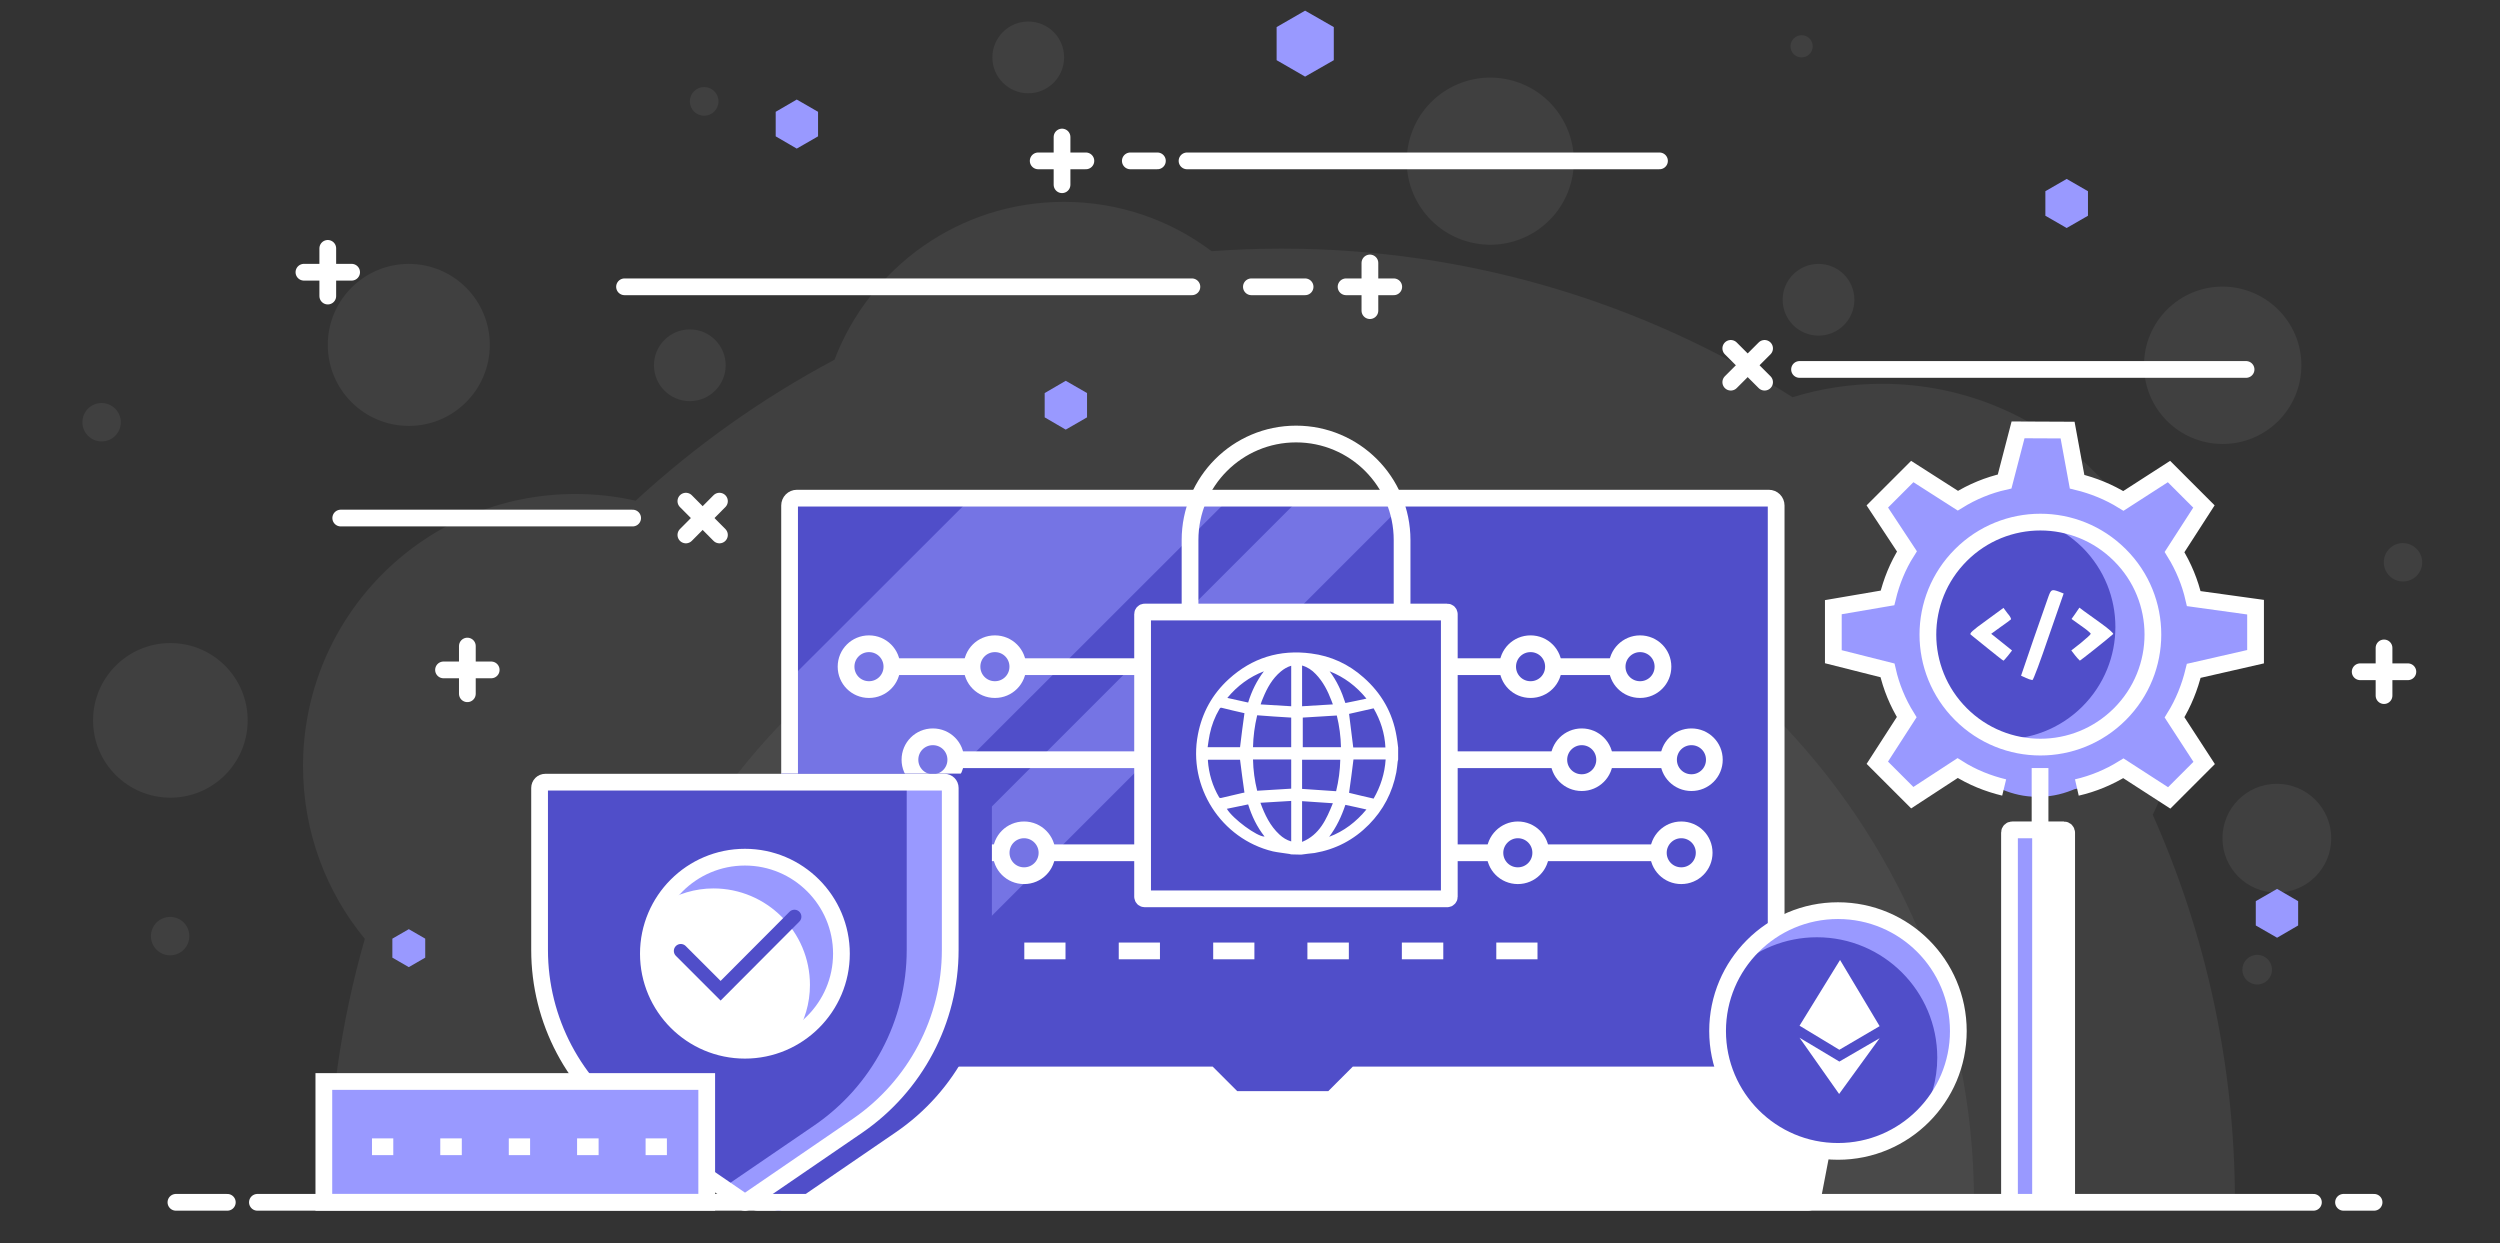 <?xml version="1.0" encoding="utf-8"?>
<!-- Generator: Adobe Illustrator 27.1.1, SVG Export Plug-In . SVG Version: 6.00 Build 0)  -->
<svg version="1.1" id="Layer_1" xmlns="http://www.w3.org/2000/svg" xmlns:xlink="http://www.w3.org/1999/xlink" x="0px" y="0px"
	 viewBox="0 0 1080 537" style="enable-background:new 0 0 1080 537;" xml:space="preserve">
<rect x="0" y="0" width="1080" height="537" fill="#333333" stroke="none"/>
<style type="text/css">
	.st0{opacity:0.2;fill:#504EC9;}
	.st1{fill:#E8DDFF;}
	.st2{fill:#FFFFFF;}
	.st3{fill:none;stroke:#504EC9;stroke-width:8.058;stroke-miterlimit:10;}
	.st4{fill:none;stroke:#504EC9;stroke-width:8.058;stroke-linecap:round;stroke-miterlimit:10;}
	.st5{fill:#9999FF;}
	.st6{fill:#C6ABFF;}
	.st7{fill:#504EC9;}
	.st8{opacity:0.3;fill:#6D24BF;}
	.st9{fill:#D1BCFF;}
	.st10{fill:none;stroke:#FFFFFF;stroke-width:7.582;stroke-linecap:round;stroke-miterlimit:10;}
	.st11{fill:#D2D2FF;}
	.st12{fill:none;stroke:#504EC9;stroke-width:10.688;stroke-linecap:round;stroke-miterlimit:10;}
	.st13{fill:none;stroke:#8282F4;stroke-width:10.688;stroke-linecap:round;stroke-miterlimit:10;}
	.st14{fill:none;stroke:#FFFFFF;stroke-width:8.058;stroke-linecap:round;stroke-miterlimit:10;}
	.st15{fill:#7B7BFF;}
	.st16{fill:none;stroke:#FFFFFF;stroke-width:7;stroke-linecap:round;stroke-miterlimit:10;}
	.st17{fill:none;stroke:#FFFFFF;stroke-width:8.709;stroke-linecap:round;stroke-miterlimit:10;}
	.st18{fill:none;stroke:#FFFFFF;stroke-width:8.058;stroke-miterlimit:10;}
	.st19{fill:none;stroke:#FFFFFF;stroke-width:7.731;stroke-linecap:round;stroke-miterlimit:10;}
	.st20{fill:none;stroke:#FFFFFF;stroke-width:7.731;stroke-miterlimit:10;}
	.st21{opacity:0.21;}
	.st22{opacity:0.3;fill:#FFFFFF;}
	.st23{fill:none;stroke:#FFFFFF;stroke-width:7.233;stroke-miterlimit:10;}
	.st24{fill:none;stroke:#FFFFFF;stroke-width:7.233;stroke-linecap:round;stroke-miterlimit:10;}
	.st25{opacity:0.5;}
	.st26{fill:none;stroke:#504EC9;stroke-width:6;stroke-linecap:round;stroke-miterlimit:10;}
	.st27{fill-rule:evenodd;clip-rule:evenodd;fill:#FFFFFF;}
</style>
<g id="XMLID_45_">
	<g id="XMLID_798_" class="st21">
		<path id="XMLID_821_" class="st22" d="M965.5,519.4c0-59.6-12.7-116.2-35.5-167.4c8.2-17,12.8-36.2,12.8-56.4
			c0-71.7-58.1-129.8-129.8-129.8c-13.4,0-26.4,2-38.6,5.8c-63.8-40.6-139.6-64.2-220.9-64.2c-10.1,0-20.2,0.4-30.1,1.1
			c-17.8-13.4-39.9-21.3-63.8-21.3c-45.2,0-83.9,28.3-99.1,68.2c-31.2,16.6-60.1,37.1-85.9,60.9c-8.4-1.9-17.1-2.9-26.1-2.9
			c-64.9,0-117.6,52.6-117.6,117.6c0,28.3,10,54.3,26.7,74.6c-10.4,36.2-15.9,74.4-15.9,113.8H965.5z"/>
		<path id="XMLID_820_" class="st22" d="M852.8,519.4c0-165.3-134-299.2-299.2-299.2s-299.2,134-299.2,299.2H852.8z"/>
		<path id="XMLID_819_" class="st22" d="M1007.1,362.1c0,13-10.5,23.5-23.5,23.5s-23.5-10.5-23.5-23.5c0-13,10.5-23.5,23.5-23.5
			S1007.1,349.2,1007.1,362.1z"/>
		
			<ellipse id="XMLID_818_" transform="matrix(0.231 -0.973 0.973 0.231 427.529 679.695)" class="st22" cx="643.5" cy="69.5" rx="36.1" ry="36.1"/>
		<path id="XMLID_817_" class="st22" d="M313.5,157.8c0,8.5-6.9,15.5-15.5,15.5c-8.5,0-15.5-6.9-15.5-15.5c0-8.5,6.9-15.5,15.5-15.5
			C306.6,142.3,313.5,149.3,313.5,157.8z"/>
		<circle id="XMLID_816_" class="st22" cx="785.6" cy="129.5" r="15.5"/>
		<path id="XMLID_815_" class="st22" d="M459.7,24.8c0,8.5-6.9,15.5-15.5,15.5c-8.5,0-15.5-6.9-15.5-15.5c0-8.5,6.9-15.5,15.5-15.5
			C452.8,9.3,459.7,16.2,459.7,24.8z"/>
		<path id="XMLID_814_" class="st22" d="M981.5,418.9c0,3.5-2.8,6.4-6.4,6.4c-3.5,0-6.4-2.8-6.4-6.4c0-3.5,2.8-6.4,6.4-6.4
			C978.7,412.5,981.5,415.4,981.5,418.9z"/>
		<path id="XMLID_813_" class="st22" d="M783.1,20c0,2.6-2.1,4.8-4.8,4.8s-4.8-2.1-4.8-4.8c0-2.6,2.1-4.8,4.8-4.8
			S783.1,17.4,783.1,20z"/>
		<circle id="XMLID_812_" class="st22" cx="304.2" cy="43.8" r="6.2"/>
		<path id="XMLID_804_" class="st22" d="M52.2,182.4c0,4.6-3.7,8.3-8.3,8.3s-8.3-3.7-8.3-8.3c0-4.6,3.7-8.3,8.3-8.3
			S52.2,177.9,52.2,182.4z"/>
		<path id="XMLID_803_" class="st22" d="M1046.4,242.9c0,4.6-3.7,8.3-8.3,8.3c-4.6,0-8.3-3.7-8.3-8.3c0-4.6,3.7-8.3,8.3-8.3
			C1042.7,234.7,1046.4,238.4,1046.4,242.9z"/>
		<circle id="XMLID_802_" class="st22" cx="176.6" cy="149" r="35"/>
		<path id="XMLID_801_" class="st22" d="M81.8,404.4c0,4.6-3.7,8.3-8.3,8.3c-4.6,0-8.3-3.7-8.3-8.3c0-4.6,3.7-8.3,8.3-8.3
			C78.1,396.1,81.8,399.8,81.8,404.4z"/>
		<path id="XMLID_800_" class="st22" d="M994.2,157.8c0,18.8-15.2,34-34,34c-18.8,0-34-15.2-34-34c0-18.8,15.2-34,34-34
			C979,123.9,994.2,139.1,994.2,157.8z"/>
		<circle id="XMLID_799_" class="st22" cx="73.6" cy="311.2" r="33.4"/>
	</g>
	<g id="XMLID_185_">
		<path id="XMLID_493_" class="st5" d="M938.2,310.7c3.9-6.3,6.7-13.1,8.3-20.1l26.7-6.1l0-21.4l-26.7-3.7c-1.6-7-4.4-13.8-8.3-20.1
			l12.7-19.7l-15.1-15.1l-19.7,12.7c-6.3-3.9-13-6.6-20-8.3l-4.1-22.3l-21.4-0.1l-5.8,22.3c-7,1.6-13.8,4.4-20.2,8.3l-19.7-12.6
			L810,219.6l12.7,19.5c-3.9,6.3-6.7,13.1-8.4,20.1l-23.4,4l0,21.4l23.4,5.9c1.6,7,4.4,13.8,8.3,20.2L810,330.3l15.1,15.1l19.6-12.8
			c6.3,3.9,13.1,6.7,20.1,8.4l0,0c9.6,4.2,20.5,4.3,30.2,0.4l1-0.4c7-1.6,13.8-4.4,20.1-8.3l19.8,12.8l15.1-15.1L938.2,310.7z"/>
		<path id="XMLID_492_" class="st7" d="M915.8,308.5c-19,19-49.7,19-68.7,0c-19-19-19-49.7,0-68.7c19-19,49.7-19,68.7,0
			C934.8,258.7,934.8,289.5,915.8,308.5z"/>
		<path id="XMLID_491_" class="st5" d="M915.8,239.8c-9.1-9.1-21-13.8-33-14.2c6.1,2.4,11.8,6,16.8,10.9c19,19,19,49.7,0,68.7
			c-9.8,9.8-22.8,14.5-35.7,14.2c17.4,6.7,37.9,3.1,51.9-10.9C934.8,289.5,934.8,258.7,915.8,239.8z"/>
		<path id="XMLID_490_" class="st5" d="M892.8,359.7c0-0.6-0.5-1.2-1.2-1.2l-22.3,0c-0.7,0-1.2,0.5-1.2,1.2v161.8h24.6V359.7z"/>
		<path id="XMLID_489_" class="st2" d="M877.9,521.4l14.9,0V359.7c0-0.6-0.5-1.2-1.2-1.2l-13.7,0V521.4z"/>
		<g id="XMLID_486_">
			<path id="XMLID_488_" class="st23" d="M865.8,340.2c-7-1.7-13.8-4.4-20.1-8.4l-19.6,12.8L811,329.5l12.7-19.7
				c-3.9-6.3-6.7-13.1-8.3-20.2l-23.4-5.9l0-21.4l23.4-4c1.7-7,4.4-13.8,8.4-20.1L811,218.8l15.1-15.1l19.7,12.6
				c6.3-3.9,13.1-6.7,20.2-8.3l5.8-22.3l21.4,0.1l4.1,22.3c7,1.7,13.7,4.4,20,8.3l19.7-12.7l15.1,15.1l-12.7,19.7
				c3.9,6.3,6.7,13.1,8.3,20.1l26.7,3.7l0,21.4l-26.7,6.1c-1.7,7-4.4,13.8-8.3,20.1l12.8,19.7l-15.1,15.1l-19.8-12.8
				c-6.3,3.9-13.1,6.7-20.1,8.3"/>
			<path id="XMLID_487_" class="st23" d="M915.8,239.8c-19-19-49.7-19-68.7,0c-19,19-19,49.7,0,68.7c19,19,49.7,19,68.7,0
				C934.8,289.5,934.8,258.7,915.8,239.8z"/>
		</g>
		<path id="XMLID_485_" class="st23" d="M892.8,521.4V359.7c0-0.6-0.5-1.2-1.2-1.2l-22.3,0c-0.7,0-1.2,0.5-1.2,1.2v161.8"/>
		<line id="XMLID_229_" class="st23" x1="881.3" y1="355.7" x2="881.3" y2="331.8"/>
	</g>
	<g id="XMLID_765_">
		<line id="XMLID_767_" class="st24" x1="212.2" y1="289.4" x2="191.6" y2="289.4"/>
		<line id="XMLID_766_" class="st24" x1="201.9" y1="299.7" x2="201.9" y2="279.1"/>
	</g>
	<g id="XMLID_15_">
		<line id="XMLID_19_" class="st24" x1="131.3" y1="117.6" x2="151.9" y2="117.6"/>
		<line id="XMLID_16_" class="st24" x1="141.6" y1="127.9" x2="141.6" y2="107.3"/>
	</g>
	<g id="XMLID_6_">
		<line id="XMLID_9_" class="st24" x1="1019.6" y1="290.2" x2="1040.2" y2="290.2"/>
		<line id="XMLID_8_" class="st24" x1="1029.9" y1="300.5" x2="1029.9" y2="279.9"/>
	</g>
	<g id="XMLID_754_">
		<line id="XMLID_758_" class="st24" x1="296.3" y1="231.1" x2="310.8" y2="216.5"/>
		<line id="XMLID_757_" class="st24" x1="310.8" y1="231.1" x2="296.3" y2="216.5"/>
	</g>
	<polygon id="XMLID_626_" class="st5" points="883.6,82.6 892.8,77.3 902,82.6 902,93.2 892.8,98.5 883.6,93.2 	"/>
	<polygon id="XMLID_51_" class="st5" points="335.1,48.3 344.2,43 353.4,48.3 353.4,58.9 344.2,64.2 335.1,58.9 	"/>
	<polygon id="XMLID_625_" class="st5" points="451.3,169.8 460.4,164.5 469.6,169.8 469.6,180.3 460.4,185.6 451.3,180.3 	"/>
	<polygon id="XMLID_624_" class="st5" points="974.5,389.3 983.7,384 992.8,389.3 992.8,399.8 983.7,405.1 974.5,399.8 	"/>
	<polygon id="XMLID_622_" class="st5" points="551.5,11.7 563.8,4.6 576.2,11.7 576.2,26 563.8,33.1 551.5,26 	"/>
	<line id="XMLID_908_" class="st24" x1="716.9" y1="69.5" x2="512.8" y2="69.5"/>
	<line id="XMLID_907_" class="st24" x1="488.3" y1="69.5" x2="500" y2="69.5"/>
	<g id="XMLID_902_">
		<line id="XMLID_904_" class="st24" x1="469.1" y1="69.5" x2="448.5" y2="69.5"/>
		<line id="XMLID_903_" class="st24" x1="458.8" y1="79.8" x2="458.8" y2="59.2"/>
	</g>
	<g id="XMLID_884_">
		<line id="XMLID_900_" class="st24" x1="581.5" y1="123.9" x2="602.1" y2="123.9"/>
		<line id="XMLID_885_" class="st24" x1="591.8" y1="134.2" x2="591.8" y2="113.6"/>
	</g>
	<g id="XMLID_872_">
		<line id="XMLID_874_" class="st24" x1="762.3" y1="165.1" x2="747.7" y2="150.5"/>
		<line id="XMLID_873_" class="st24" x1="747.7" y1="165.1" x2="762.3" y2="150.5"/>
	</g>
	<line id="XMLID_866_" class="st24" x1="147.2" y1="223.8" x2="273.3" y2="223.8"/>
	<line id="XMLID_865_" class="st24" x1="269.8" y1="123.9" x2="514.9" y2="123.9"/>
	<line id="XMLID_864_" class="st24" x1="970.3" y1="159.6" x2="777.4" y2="159.6"/>
	<line id="XMLID_863_" class="st24" x1="563.8" y1="123.9" x2="540.6" y2="123.9"/>
	<polygon id="XMLID_861_" class="st5" points="169.5,405.5 176.6,401.4 183.7,405.5 183.7,413.7 176.6,417.8 169.5,413.7 	"/>
	<g id="XMLID_21_">
		<rect id="XMLID_115_" x="344.2" y="213.2" class="st7" width="422.9" height="278.7"/>
		<g id="XMLID_83_" class="st25">
			<polygon id="XMLID_88_" class="st5" points="610.9,213.2 563.7,213.2 344.2,432.7 344.2,479.9 			"/>
			<polygon id="XMLID_86_" class="st5" points="344.2,290.4 344.2,402.1 533.2,213.2 421.5,213.2 			"/>
		</g>
		<path id="XMLID_80_" class="st2" d="M781,519.4H327.4c-1,0-1.8-0.7-2-1.7l-9.7-50.5c-0.3-1.5,0.8-2.8,2.3-2.8h204.5l10.6,10.6
			h42.3l10.6-10.6h204.5c1.5,0,2.6,1.3,2.3,2.8l-9.7,50.5C782.8,518.7,782,519.4,781,519.4z"/>
		<path id="XMLID_79_" class="st23" d="M783,517.7l9.7-50.5c0.3-1.5-0.8-2.8-2.3-2.8H585.9L575.3,475h-42.3l-10.6-10.6H318
			c-1.5,0-2.6,1.3-2.3,2.8l9.7,50.5c0.2,1,1,1.7,2,1.7H781C782,519.4,782.8,518.7,783,517.7z"/>
		<path id="XMLID_78_" class="st23" d="M767.3,465.2V218.4c0-1.8-1.4-3.2-3.2-3.2H344.3c-1.8,0-3.2,1.4-3.2,3.2v246.8"/>
	</g>
	<g id="XMLID_23_">
		<line id="XMLID_76_" class="st23" x1="460.3" y1="410.8" x2="442.5" y2="410.8"/>
		<line id="XMLID_73_" class="st23" x1="501.1" y1="410.8" x2="483.3" y2="410.8"/>
		<line id="XMLID_242_" class="st23" x1="541.9" y1="410.8" x2="524.1" y2="410.8"/>
		<line id="XMLID_41_" class="st23" x1="582.7" y1="410.8" x2="564.8" y2="410.8"/>
		<line id="XMLID_43_" class="st23" x1="623.5" y1="410.8" x2="605.6" y2="410.8"/>
		<line id="XMLID_60_" class="st23" x1="664.2" y1="410.8" x2="646.4" y2="410.8"/>
	</g>
	<g id="XMLID_12_">
		<line id="XMLID_72_" class="st23" x1="439.1" y1="288" x2="493.6" y2="288"/>
		<line id="XMLID_278_" class="st23" x1="412.1" y1="328.2" x2="493.6" y2="328.2"/>
		<line id="XMLID_279_" class="st23" x1="452.8" y1="368.4" x2="493.6" y2="368.4"/>
		<line id="XMLID_280_" class="st23" x1="401.4" y1="368.4" x2="432.1" y2="368.4"/>
		<line id="XMLID_121_" class="st23" x1="420" y1="288" x2="382.8" y2="288"/>
		<path id="XMLID_68_" class="st23" d="M439.7,288c0,5.5-4.4,9.9-9.9,9.9c-5.5,0-9.9-4.4-9.9-9.9c0-5.5,4.4-9.9,9.9-9.9
			C435.3,278.1,439.7,282.5,439.7,288z"/>
		<path id="XMLID_301_" class="st23" d="M452.3,368.4c0,5.5-4.4,9.9-9.9,9.9s-9.9-4.4-9.9-9.9c0-5.5,4.4-9.9,9.9-9.9
			S452.3,363,452.3,368.4z"/>
		<path id="XMLID_356_" class="st23" d="M403,368.4c0,5.5-4.4,9.9-9.9,9.9s-9.9-4.4-9.9-9.9c0-5.5,4.4-9.9,9.9-9.9
			S403,363,403,368.4z"/>
		<path id="XMLID_237_" class="st23" d="M385.3,288c0,5.5-4.4,9.9-9.9,9.9s-9.9-4.4-9.9-9.9c0-5.5,4.4-9.9,9.9-9.9
			S385.3,282.5,385.3,288z"/>
		<path id="XMLID_281_" class="st23" d="M412.9,328.2c0,5.5-4.4,9.9-9.9,9.9c-5.5,0-9.9-4.4-9.9-9.9c0-5.5,4.4-9.9,9.9-9.9
			C408.5,318.3,412.9,322.7,412.9,328.2z"/>
		<line id="XMLID_425_" class="st23" x1="650.4" y1="288" x2="626.1" y2="288"/>
		<line id="XMLID_424_" class="st23" x1="674.7" y1="328.2" x2="626.1" y2="328.2"/>
		<line id="XMLID_340_" class="st23" x1="693.6" y1="328.2" x2="721.6" y2="328.2"/>
		<line id="XMLID_423_" class="st23" x1="645.6" y1="368.4" x2="626.1" y2="368.4"/>
		<line id="XMLID_422_" class="st23" x1="718" y1="368.4" x2="665.3" y2="368.4"/>
		<line id="XMLID_421_" class="st23" x1="671.1" y1="288" x2="699.1" y2="288"/>
		<path id="XMLID_420_" class="st23" d="M651.3,288c0,5.5,4.4,9.9,9.9,9.9c5.5,0,9.9-4.4,9.9-9.9c0-5.5-4.4-9.9-9.9-9.9
			C655.7,278.1,651.3,282.5,651.3,288z"/>
		<path id="XMLID_419_" class="st23" d="M645.8,368.4c0,5.5,4.4,9.9,9.9,9.9c5.5,0,9.9-4.4,9.9-9.9c0-5.5-4.4-9.9-9.9-9.9
			C650.3,358.5,645.8,363,645.8,368.4z"/>
		<path id="XMLID_418_" class="st23" d="M716.4,368.4c0,5.5,4.4,9.9,9.9,9.9c5.5,0,9.9-4.4,9.9-9.9c0-5.5-4.4-9.9-9.9-9.9
			C720.8,358.5,716.4,363,716.4,368.4z"/>
		<path id="XMLID_379_" class="st23" d="M698.6,288c0,5.5,4.4,9.9,9.9,9.9c5.5,0,9.9-4.4,9.9-9.9c0-5.5-4.4-9.9-9.9-9.9
			C703.1,278.1,698.6,282.5,698.6,288z"/>
		<path id="XMLID_376_" class="st23" d="M673.4,328.2c0,5.5,4.4,9.9,9.9,9.9c5.5,0,9.9-4.4,9.9-9.9c0-5.5-4.4-9.9-9.9-9.9
			C677.9,318.3,673.4,322.7,673.4,328.2z"/>
		<path id="XMLID_426_" class="st23" d="M720.8,328.2c0,5.5,4.4,9.9,9.9,9.9c5.5,0,9.9-4.4,9.9-9.9c0-5.5-4.4-9.9-9.9-9.9
			C725.2,318.3,720.8,322.7,720.8,328.2z"/>
		<path id="XMLID_18_" class="st7" d="M625.9,388.3H495.2c-0.5,0-0.9-0.4-0.9-0.9V265.3c0-0.5,0.4-0.9,0.9-0.9h130.7
			c0.5,0,0.9,0.4,0.9,0.9v122.1C626.8,387.9,626.4,388.3,625.9,388.3z"/>
		<path id="XMLID_38_" class="st7" d="M625.8,264.4h-15v107c0,0.6-0.4,1-1,1H494.3v15c0,0.6,0.4,1,1,1h130.5c0.6,0,1-0.4,1-1V265.4
			C626.8,264.9,626.3,264.4,625.8,264.4z"/>
		<path id="XMLID_17_" class="st23" d="M626.1,387.4V265.3c0-0.5-0.4-0.9-0.9-0.9H494.5c-0.5,0-0.9,0.4-0.9,0.9v122.1
			c0,0.5,0.4,0.9,0.9,0.9h130.7C625.7,388.3,626.1,387.9,626.1,387.4z"/>
		<path id="XMLID_14_" class="st23" d="M605.7,264.4v-31.1c0-25.3-20.5-45.8-45.8-45.8l0,0c-25.3,0-45.8,20.5-45.8,45.8v31.1"/>
	</g>
	<path id="XMLID_510_" class="st7" d="M336.2,523c0.9,0,1.7-0.3,2.5-0.8l48.2-33c26.1-17.8,41.6-47.3,41.6-78.9v-70
		c0-3.4-2.7-6.1-6.1-6.1h-84.9v126.5H318c-1.8,0-3.5,0.8-4.6,2.2c-1.1,1.4-1.6,3.2-1.3,4.9l8.8,45.6l12.9,8.8
		C334.5,522.7,335.4,523,336.2,523z"/>
	<g id="XMLID_447_">
		<path id="XMLID_484_" class="st7" d="M370.4,486.3l-48.2,33c-0.3,0.2-0.6,0.2-0.9,0l-48.2-33c-25.1-17.1-40.1-45.6-40.1-75.9v-70
			c0-1.4,1.1-2.5,2.5-2.5H408c1.4,0,2.5,1.1,2.5,2.5v70C410.5,440.7,395.5,469.1,370.4,486.3z"/>
		<path id="XMLID_208_" class="st5" d="M408,337.9h-18.8c1.4,0,2.5,1.1,2.5,2.5v70c0,30.4-15,58.8-40.1,75.9l-39.2,26.8l9,6.1
			c0.3,0.2,0.6,0.2,0.9,0l48.2-33c25.1-17.1,40.1-45.6,40.1-75.9v-70C410.5,339,409.4,337.9,408,337.9z"/>
		<path id="XMLID_483_" class="st23" d="M410.5,410.4v-70c0-1.4-1.1-2.5-2.5-2.5H235.6c-1.4,0-2.5,1.1-2.5,2.5v70
			c0,30.4,15,58.8,40.1,75.9l48.2,33c0.3,0.2,0.6,0.2,0.9,0l48.2-33C395.5,469.1,410.5,440.7,410.5,410.4z"/>
		<path id="XMLID_482_" class="st2" d="M321.8,370.3c-23,0-41.7,18.7-41.7,41.7s18.7,41.7,41.7,41.7c23,0,41.7-18.7,41.7-41.7
			S344.8,370.3,321.8,370.3z"/>
		<path id="XMLID_460_" class="st5" d="M321.8,370.3c-15,0-28.1,7.9-35.5,19.8c6.4-3.9,13.9-6.3,21.9-6.3c23,0,41.7,18.7,41.7,41.7
			c0,8-2.3,15.5-6.3,21.9c11.9-7.4,19.8-20.5,19.8-35.5C363.5,389,344.8,370.3,321.8,370.3z"/>
		<polyline id="XMLID_459_" class="st26" points="294.1,410.8 311.3,428 343.2,396 		"/>
		<path id="XMLID_458_" class="st23" d="M321.8,370.3c-23,0-41.7,18.7-41.7,41.7s18.7,41.7,41.7,41.7c23,0,41.7-18.7,41.7-41.7
			S344.8,370.3,321.8,370.3z"/>
	</g>
	<g id="XMLID_183_">
		<polygon id="XMLID_273_" class="st5" points="270.2,467.2 168.6,467.2 139.9,467.2 139.9,519.4 305.3,519.4 305.3,467.2 		"/>
		<polygon id="XMLID_134_" class="st24" points="270.2,467.2 168.6,467.2 139.9,467.2 139.9,519.4 305.3,519.4 305.3,467.2 		"/>
		<line id="XMLID_219_" class="st23" x1="169.9" y1="495.4" x2="160.7" y2="495.4"/>
		<line id="XMLID_218_" class="st23" x1="199.5" y1="495.4" x2="190.2" y2="495.4"/>
		<line id="XMLID_217_" class="st23" x1="229" y1="495.4" x2="219.8" y2="495.4"/>
		<line id="XMLID_213_" class="st23" x1="258.6" y1="495.4" x2="249.3" y2="495.4"/>
		<line id="XMLID_212_" class="st23" x1="288.1" y1="495.4" x2="278.9" y2="495.4"/>
	</g>
	<g id="XMLID_165_">
		<path id="XMLID_192_" class="st7" d="M846,445.4c0,28.7-23.3,52-52,52c-28.7,0-52-23.3-52-52c0-28.7,23.3-52,52-52
			C822.7,393.4,846,416.7,846,445.4z"/>
		<path id="XMLID_191_" class="st5" d="M794,393.4c-19.1,0-35.7,10.3-44.7,25.6c9.3-8.7,21.8-14.1,35.6-14.1c28.7,0,52,23.3,52,52
			c0,9.6-2.7,18.6-7.2,26.4c10.1-9.5,16.4-22.9,16.4-37.8C846,416.7,822.7,393.4,794,393.4z"/>
		<path id="XMLID_166_" class="st23" d="M846,445.4c0,28.7-23.3,52-52,52c-28.7,0-52-23.3-52-52c0-28.7,23.3-52,52-52
			C822.7,393.4,846,416.7,846,445.4z"/>
		<g>
			<g>
				<polygon class="st2" points="794.9,414.7 777.4,443.1 794.6,453.5 812,443.3 				"/>
				<polygon class="st2" points="794.6,458.6 777.4,448.3 794.5,472.6 812,448.5 				"/>
			</g>
		</g>
	</g>
	<g id="XMLID_142_">
		<line id="XMLID_145_" class="st24" x1="111.2" y1="519.4" x2="999.4" y2="519.4"/>
		<line id="XMLID_144_" class="st24" x1="1012.4" y1="519.4" x2="1025.6" y2="519.4"/>
		<line id="XMLID_143_" class="st24" x1="98.2" y1="519.4" x2="76" y2="519.4"/>
	</g>
</g>
<g>
	<path class="st27" d="M889.5,255.6l2,0.8l-6.5,18.7c-3.5,10.3-6.6,18.7-7,18.7c-1-0.2-1.9-0.5-2.7-0.9l-2.2-1l5.4-15.8l6.5-18.6
		C886.1,254.6,886.4,254.5,889.5,255.6z"/>
	<path class="st27" d="M868.7,267.6c-0.3,0.3-2.2,1.7-4.5,3.3l-4,2.9l4.5,3.6l4.5,3.6l-1.7,2.2c-1,1.1-1.8,2.2-2,2.2
		c-0.2,0-3.2-2.4-6.8-5.3l-7.3-5.9c-0.8-0.5,0.6-1.8,6.6-6.1l7.5-5.5l1.7,2.3C868.4,266.2,869,267.5,868.7,267.6z"/>
	<path class="st27" d="M907.8,269.4c3.1,2.2,5.4,4.3,5.1,4.5c-2.9,2.6-14.2,11.5-14.4,11.5c-0.7-0.7-1.4-1.4-2-2.2l-1.7-2.2l4.2-3.3
		c2.3-1.9,4.2-3.6,4.2-3.9c0-0.3-1.9-1.9-4.1-3.4l-4.2-3l1.7-2.4l1.7-2.5l2,1.5L907.8,269.4z"/>
</g>
<g>
	<g id="_x32_4CGCo.tif_00000035532022936514378870000011740286908846218150_">
		<g>
			<path class="st2" d="M562.1,369.2c-1.4,0-2.9-0.1-4.3-0.1l-0.8-0.2c-2.4-0.4-4.8-0.6-7.1-1.1c-22.4-5.4-36.8-27.9-32.4-50.5
				c1.8-9.4,6.2-17.4,13.3-23.9c10.1-9.2,22-12.9,35.6-11.1c8.6,1.1,16.2,4.6,22.7,10.4c7.7,6.8,12.5,15.2,14.2,25.3
				c0.3,1.6,0.5,3.3,0.7,5v5.1c-0.1,0.3-0.1,0.6-0.2,0.9c-0.2,1.6-0.3,3.2-0.6,4.7c-1.7,8.7-5.6,16.2-11.8,22.5
				c-6.5,6.6-14.3,10.7-23.5,12.3C566,368.7,564.1,368.9,562.1,369.2z M543.1,309c-1.1,4.6-1.7,9.2-1.8,13.8c5.6,0,11,0,16.5,0
				c0-4.3,0-8.6,0-12.8C552.8,309.7,548,309.4,543.1,309z M562.8,322.8c5.5,0,11,0,16.5,0c-0.1-4.7-0.7-9.2-1.8-13.7
				c-4.9,0.3-9.8,0.6-14.7,0.9C562.8,314.2,562.8,318.5,562.8,322.8z M535.7,322.8c0.6-5,1.2-9.8,1.9-14.7c0,0-0.2-0.1-0.4-0.1
				c-3.1-0.7-6.2-1.4-9.3-2.2c-0.6-0.2-0.8,0-1.1,0.5c-2,3.4-3.4,7-4.2,10.9c-0.4,1.8-0.6,3.7-0.9,5.6
				C526.5,322.8,531.2,322.8,535.7,322.8z M593.4,345c3-5.2,4.8-10.8,5.2-16.9c-4.8,0-9.4,0-13.9,0c-0.6,4.8-1.2,9.6-1.9,14.4
				C586.2,343.3,589.7,344.2,593.4,345z M593.4,306c-3.6,0.8-7.2,1.6-10.6,2.4c0.6,4.8,1.2,9.6,1.8,14.5c4.5,0,9.2,0,13.9,0
				C598.2,316.7,596.4,311.2,593.4,306z M562.5,328.2c0,4.3,0,8.4,0,12.6c4.9,0.3,9.8,0.7,14.7,1c1.1-4.5,1.7-9,1.8-13.6
				C573.5,328.2,568,328.2,562.5,328.2z M543.1,341.6c5-0.3,9.8-0.6,14.7-0.9c0-4.2,0-8.4,0-12.6c-5.5,0-10.9,0-16.5,0
				C541.4,332.7,542,337.2,543.1,341.6z M535.7,328.2c-4.5,0-9.2,0-13.8,0c0,0.1-0.1,0.2-0.1,0.3c0.4,5.7,2,11.1,4.9,16
				c0.1,0.2,0.6,0.3,0.9,0.2c2.7-0.6,5.4-1.3,8.1-1.9c0.7-0.2,1.4-0.3,1.9-0.4C536.9,337.7,536.3,332.9,535.7,328.2z M562.5,305.1
				c4.4-0.3,8.8-0.5,13.3-0.8c-0.3-0.7-0.4-1.1-0.6-1.6c-1.6-4.2-3.6-8.2-6.8-11.5c-1.6-1.7-3.5-3-5.9-3.7
				C562.5,293.4,562.5,299.2,562.5,305.1z M544.5,346.8c1.9,5.2,4.2,10,8.2,13.7c1.5,1.4,3.1,2.4,5.1,3c0-5.8,0-11.6,0-17.5
				C553.4,346.3,549,346.5,544.5,346.8z M557.8,305.1c0-5.9,0-11.7,0-17.5c-1.7,0.5-3.2,1.4-4.5,2.5c-3.7,3.1-5.9,7.1-7.7,11.5
				c-0.4,0.9-0.7,1.7-1,2.7C549,304.6,553.4,304.8,557.8,305.1z M562.5,363.7c7.6-3.1,10.5-9.8,13.3-16.7c-4.6-0.3-8.9-0.6-13.3-0.9
				C562.5,352,562.5,357.7,562.5,363.7z M530,349.4c2.5,4.3,13.1,12.1,16.3,12c-3.3-4.2-5.5-8.8-7.1-13.9
				C536.1,348.1,533.1,348.8,530,349.4z M590.3,349.7c-3.2-0.7-6.1-1.4-9.1-2c-1.7,5.1-3.9,9.7-7,13.8
				C580.6,359.1,585.8,355.1,590.3,349.7z M574.4,290c3.1,4.1,5.2,8.7,6.8,13.7c3-0.6,6-1.2,9.1-1.9
				C585.9,296.4,580.7,292.5,574.4,290z M546,290c-6.2,2.4-11.4,6.2-15.8,11.5c3.1,0.7,6,1.3,9,2C540.7,298.6,542.9,294.1,546,290z"
				/>
		</g>
	</g>
</g>
</svg>
